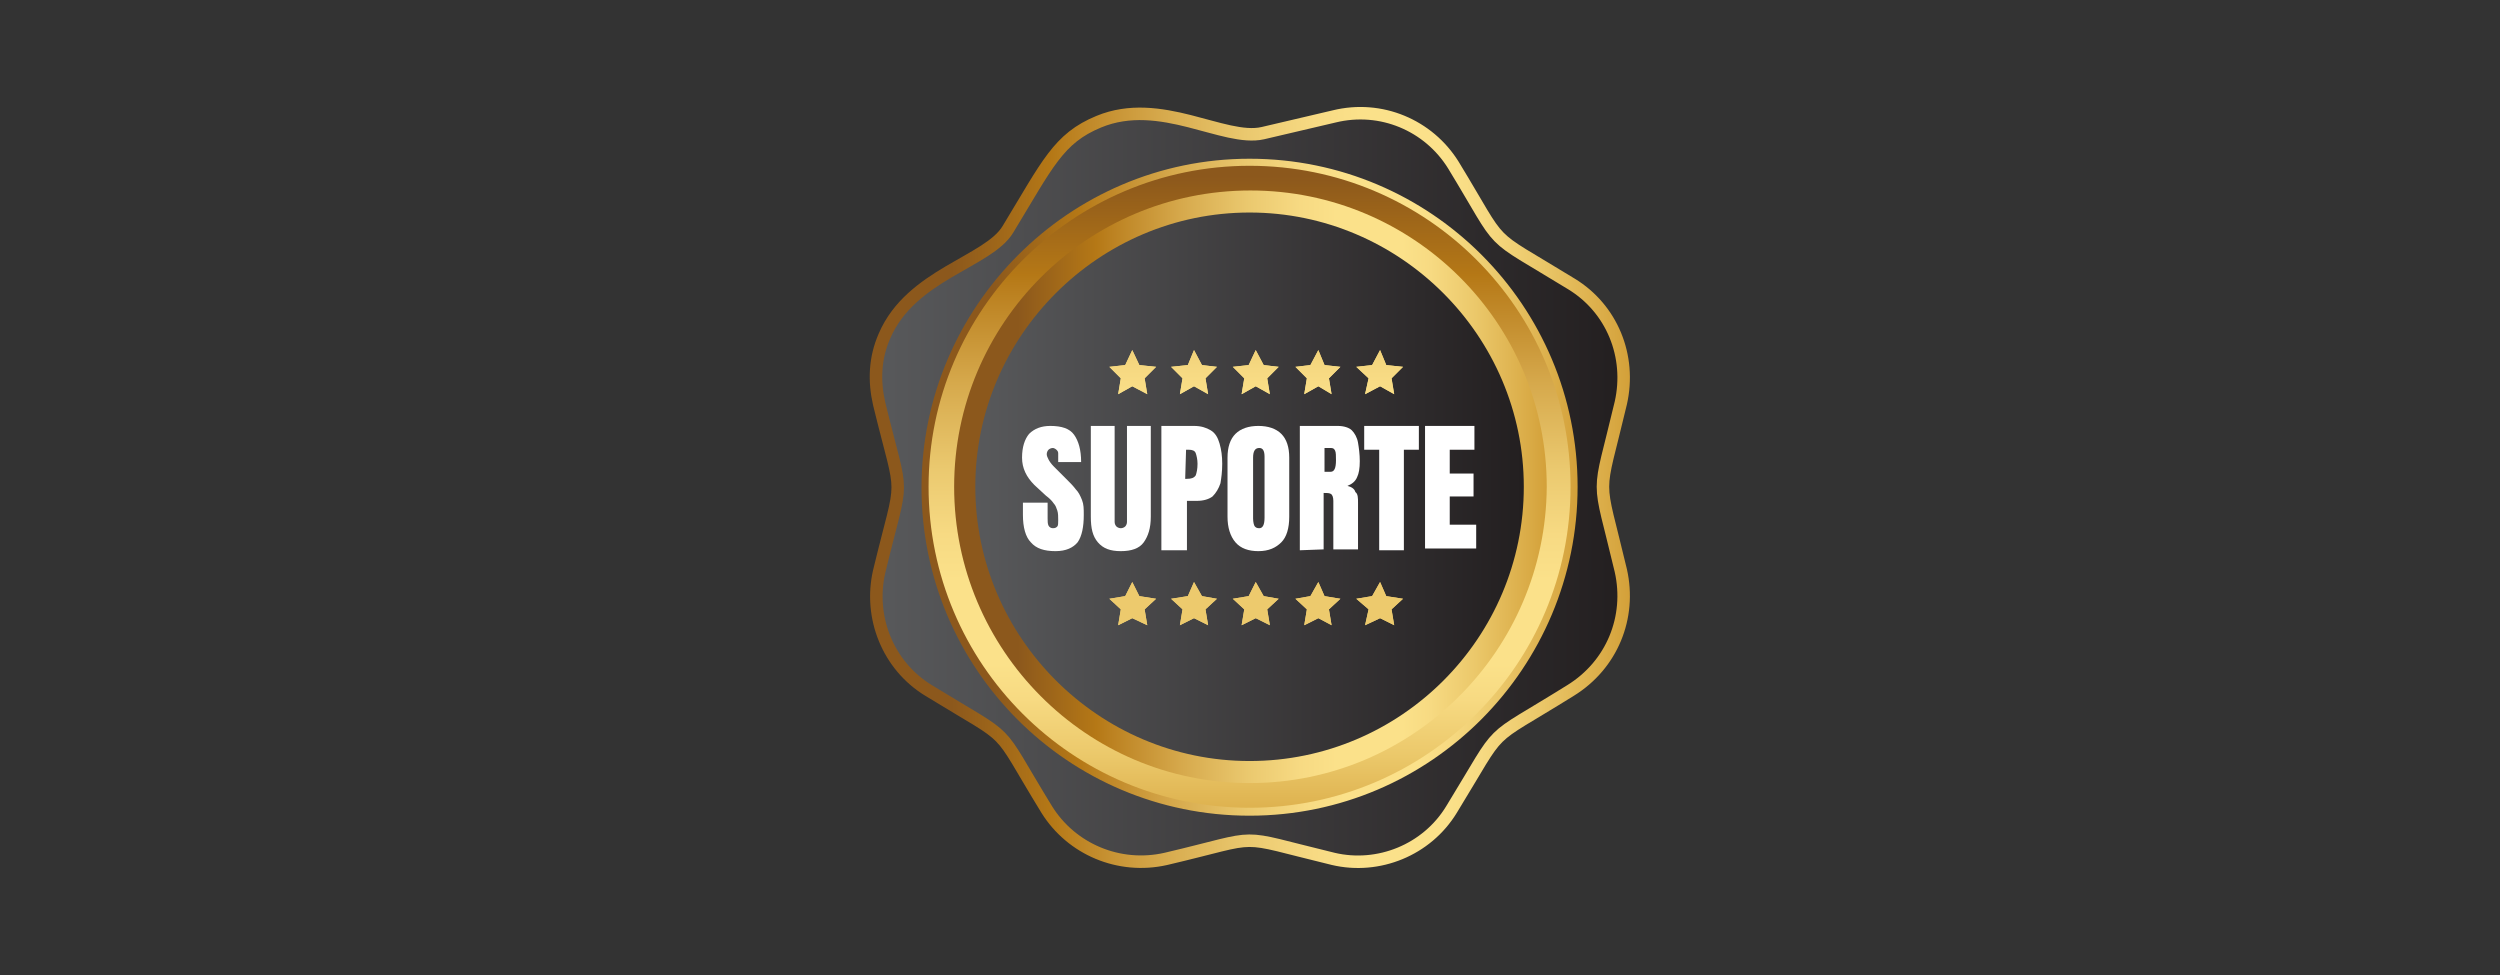 <?xml version="1.0" encoding="utf-8"?>
<!-- Generator: Adobe Illustrator 28.1.0, SVG Export Plug-In . SVG Version: 6.00 Build 0)  -->
<svg version="1.1" id="Capa_1" xmlns="http://www.w3.org/2000/svg" xmlns:xlink="http://www.w3.org/1999/xlink" x="0px" y="0px"
	 viewBox="0 0 283.5 110.6" style="enable-background:new 0 0 283.5 110.6;" xml:space="preserve">
<rect x="0" y="0" width="283.5" height="110.6" fill="#333333" stroke="none"/>
<style type="text/css">
	
		.st0{fill:url(#SVGID_1_);stroke:url(#SVGID_00000080923005219113925140000011529890958908519064_);stroke-width:1.417;stroke-miterlimit:10;}
	.st1{fill:url(#SVGID_00000094603607655510146490000008930079341751605123_);}
	.st2{fill:url(#SVGID_00000073712124759695489700000017558539698532932260_);}
	.st3{fill:url(#SVGID_00000075121113681249998510000012270322632330033304_);}
	.st4{fill:url(#SVGID_00000030482621486389813880000005421814498997335427_);}
	.st5{fill:url(#SVGID_00000062887890044277340060000004671900832224790184_);}
	.st6{fill:url(#SVGID_00000102513768726895530600000016070476394060791433_);}
	.st7{fill:url(#SVGID_00000095296867363231337000000012067071036741589687_);}
	.st8{fill:url(#SVGID_00000008864422037603545030000002044271762955312270_);}
	.st9{fill:url(#SVGID_00000031888931844883475130000009941234449374650523_);}
	.st10{fill:#EDCA6D;}
	.st11{fill:url(#SVGID_00000163063695304452502660000010711772857132683924_);}
	.st12{fill:url(#SVGID_00000093890929866485574150000000647064859575341750_);}
	.st13{fill:url(#SVGID_00000073713792046135947520000009455545966198627221_);}
	.st14{fill:url(#SVGID_00000087399194798991490290000002521670978365908647_);}
	.st15{fill:url(#SVGID_00000106837997324263122410000011554793125708253878_);}
	.st16{fill:url(#SVGID_00000080166975407361345380000014411061656047655070_);}
	.st17{fill:url(#SVGID_00000068646714435879659100000006557089339452311446_);}
	.st18{fill:url(#SVGID_00000073686066670604137250000008062008938634056861_);}
	.st19{fill:url(#SVGID_00000046312676313553715880000016602268387869696444_);}
	.st20{fill:url(#SVGID_00000041980945187125880650000000610559945535734169_);}
	.st21{fill:#FFFFFF;}
</style>
<g>
	
		<linearGradient id="SVGID_1_" gradientUnits="userSpaceOnUse" x1="99.335" y1="-816.006" x2="184.123" y2="-816.006" gradientTransform="matrix(1 0 0 -1 0 -760.724)">
		<stop  offset="0" style="stop-color:#58595B"/>
		<stop  offset="1" style="stop-color:#231F20"/>
	</linearGradient>
	
		<linearGradient id="SVGID_00000000201240628315618630000007500521046685034917_" gradientUnits="userSpaceOnUse" x1="98.626" y1="927.281" x2="184.832" y2="927.281" gradientTransform="matrix(1 0 0 1 0 -872)">
		<stop  offset="0.108" style="stop-color:#8C581C"/>
		<stop  offset="0.24" style="stop-color:#B57816"/>
		<stop  offset="0.259" style="stop-color:#BA7F1E"/>
		<stop  offset="0.384" style="stop-color:#D6A94C"/>
		<stop  offset="0.494" style="stop-color:#EAC86E"/>
		<stop  offset="0.585" style="stop-color:#F7DA83"/>
		<stop  offset="0.646" style="stop-color:#FBE18A"/>
		<stop  offset="0.757" style="stop-color:#FBE18A"/>
		<stop  offset="0.804" style="stop-color:#F7DA82"/>
		<stop  offset="0.88" style="stop-color:#EBC86A"/>
		<stop  offset="0.973" style="stop-color:#D9AA45"/>
		<stop  offset="1" style="stop-color:#D3A039"/>
	</linearGradient>
	
		<path style="fill:url(#SVGID_1_);stroke:url(#SVGID_00000000201240628315618630000007500521046685034917_);stroke-width:1.417;stroke-miterlimit:10;" d="
		M183.8,64.7c-2.7-11.4-2.7-7.6,0-19c1.2-5.3-1-10.7-5.6-13.5c-10.1-6.2-7.3-3.5-13.4-13.5c-2.8-4.5-8.2-6.8-13.5-5.5l-8.1,1.9
		c-4.4,1-11.6-4.2-18.6-1.3c-4.6,1.9-5.8,4.8-10.3,12.2c-2.2,3.7-11,5.1-14,12.1c-1.1,2.5-1.2,5.1-0.6,7.7c2.8,11.5,2.8,7.4,0,19
		c-1.2,5.2,1,10.7,5.6,13.5c10.1,6.2,7.2,3.4,13.4,13.5c2.8,4.5,8.2,6.8,13.5,5.6c11.5-2.7,7.4-2.8,19,0c5.1,1.2,10.6-1,13.4-5.6
		c6.2-10.1,3.4-7.2,13.5-13.5C182.8,75.4,185,70,183.8,64.7z"/>
	
		<linearGradient id="SVGID_00000103982413488843499060000010420733482300197249_" gradientUnits="userSpaceOnUse" x1="141.7" y1="-771.488" x2="141.7" y2="-856.742" gradientTransform="matrix(1 0 0 -1 0 -760.724)">
		<stop  offset="0.108" style="stop-color:#8C581C"/>
		<stop  offset="0.24" style="stop-color:#B57816"/>
		<stop  offset="0.259" style="stop-color:#BA7F1E"/>
		<stop  offset="0.384" style="stop-color:#D6A94C"/>
		<stop  offset="0.494" style="stop-color:#EAC86E"/>
		<stop  offset="0.585" style="stop-color:#F7DA83"/>
		<stop  offset="0.646" style="stop-color:#FBE18A"/>
		<stop  offset="0.757" style="stop-color:#FBE18A"/>
		<stop  offset="0.804" style="stop-color:#F7DA82"/>
		<stop  offset="0.88" style="stop-color:#EBC86A"/>
		<stop  offset="0.973" style="stop-color:#D9AA45"/>
		<stop  offset="1" style="stop-color:#D3A039"/>
	</linearGradient>
	<path style="fill:url(#SVGID_00000103982413488843499060000010420733482300197249_);" d="M141.7,92.1c-20.4,0-36.9-16.5-36.9-36.9
		s16.5-36.9,36.9-36.9s36.9,16.5,36.9,36.9S162.1,92.1,141.7,92.1z"/>
	
		<linearGradient id="SVGID_00000147217199195312027400000010384957858421928071_" gradientUnits="userSpaceOnUse" x1="104.5" y1="-815.974" x2="178.9" y2="-815.974" gradientTransform="matrix(1 0 0 -1 0 -760.724)">
		<stop  offset="0.108" style="stop-color:#8C581C"/>
		<stop  offset="0.24" style="stop-color:#B57816"/>
		<stop  offset="0.259" style="stop-color:#BA7F1E"/>
		<stop  offset="0.384" style="stop-color:#D6A94C"/>
		<stop  offset="0.494" style="stop-color:#EAC86E"/>
		<stop  offset="0.585" style="stop-color:#F7DA83"/>
		<stop  offset="0.646" style="stop-color:#FBE18A"/>
		<stop  offset="0.757" style="stop-color:#FBE18A"/>
		<stop  offset="0.804" style="stop-color:#F7DA82"/>
		<stop  offset="0.88" style="stop-color:#EBC86A"/>
		<stop  offset="0.973" style="stop-color:#D9AA45"/>
		<stop  offset="1" style="stop-color:#D3A039"/>
	</linearGradient>
	<path style="fill:url(#SVGID_00000147217199195312027400000010384957858421928071_);" d="M141.7,92.5c-20.6,0-37.2-16.7-37.2-37.2
		S121.2,18,141.7,18c20.6,0,37.2,16.7,37.2,37.2S162.3,92.5,141.7,92.5z M141.7,18.8c-20,0-36.4,16.3-36.4,36.4s16.3,36.4,36.4,36.4
		s36.4-16.3,36.4-36.4S161.8,18.8,141.7,18.8z"/>
	
		<linearGradient id="SVGID_00000122719922492994360460000002187724031399913643_" gradientUnits="userSpaceOnUse" x1="108.2" y1="-815.924" x2="175.4" y2="-815.924" gradientTransform="matrix(1 0 0 -1 0 -760.724)">
		<stop  offset="0.108" style="stop-color:#8C581C"/>
		<stop  offset="0.24" style="stop-color:#B57816"/>
		<stop  offset="0.259" style="stop-color:#BA7F1E"/>
		<stop  offset="0.384" style="stop-color:#D6A94C"/>
		<stop  offset="0.494" style="stop-color:#EAC86E"/>
		<stop  offset="0.585" style="stop-color:#F7DA83"/>
		<stop  offset="0.646" style="stop-color:#FBE18A"/>
		<stop  offset="0.757" style="stop-color:#FBE18A"/>
		<stop  offset="0.804" style="stop-color:#F7DA82"/>
		<stop  offset="0.88" style="stop-color:#EBC86A"/>
		<stop  offset="0.973" style="stop-color:#D9AA45"/>
		<stop  offset="1" style="stop-color:#D3A039"/>
	</linearGradient>
	<path style="fill:url(#SVGID_00000122719922492994360460000002187724031399913643_);" d="M141.7,88.8c-18.5,0-33.5-15.1-33.5-33.6
		s15-33.6,33.6-33.6c18.5,0,33.6,15,33.6,33.6C175.3,73.7,160.3,88.8,141.7,88.8z"/>
	
		<linearGradient id="SVGID_00000044177678757200214560000005863878743554739629_" gradientUnits="userSpaceOnUse" x1="110.6" y1="-815.924" x2="172.8" y2="-815.924" gradientTransform="matrix(1 0 0 -1 0 -760.724)">
		<stop  offset="0" style="stop-color:#58595B"/>
		<stop  offset="1" style="stop-color:#231F20"/>
	</linearGradient>
	<path style="fill:url(#SVGID_00000044177678757200214560000005863878743554739629_);" d="M141.7,86.3c-17.1,0-31.1-14-31.1-31.1
		s14-31.1,31.1-31.1s31.1,14,31.1,31.1S158.9,86.3,141.7,86.3z"/>
	<g>
		<g>
			
				<linearGradient id="SVGID_00000093867904695984542490000008844996466908735383_" gradientUnits="userSpaceOnUse" x1="128.45" y1="-779.216" x2="128.45" y2="-878.689" gradientTransform="matrix(1 0 0 -1 0 -760.724)">
				<stop  offset="0" style="stop-color:#D2AB67"/>
				<stop  offset="0.2" style="stop-color:#BD7729"/>
				<stop  offset="0.59" style="stop-color:#FFE986"/>
				<stop  offset="0.78" style="stop-color:#C48127"/>
				<stop  offset="1" style="stop-color:#FDE981"/>
			</linearGradient>
			<polygon style="fill:url(#SVGID_00000093867904695984542490000008844996466908735383_);" points="128.4,66 129.2,67.6 
				131.1,67.9 129.8,69.1 130.1,70.9 128.4,70.1 126.8,70.9 127.1,69.1 125.8,67.9 127.6,67.6 			"/>
			
				<linearGradient id="SVGID_00000148621033667942927140000013457498290577826984_" gradientUnits="userSpaceOnUse" x1="135.4" y1="-779.216" x2="135.4" y2="-878.689" gradientTransform="matrix(1 0 0 -1 0 -760.724)">
				<stop  offset="0" style="stop-color:#D2AB67"/>
				<stop  offset="0.2" style="stop-color:#BD7729"/>
				<stop  offset="0.59" style="stop-color:#FFE986"/>
				<stop  offset="0.78" style="stop-color:#C48127"/>
				<stop  offset="1" style="stop-color:#FDE981"/>
			</linearGradient>
			<polygon style="fill:url(#SVGID_00000148621033667942927140000013457498290577826984_);" points="135.4,66 136.3,67.6 138,67.9 
				136.7,69.1 137,70.9 135.4,70.1 133.8,70.9 134.1,69.1 132.8,67.9 134.7,67.6 			"/>
			
				<linearGradient id="SVGID_00000029023140795560123170000007073384657460987264_" gradientUnits="userSpaceOnUse" x1="142.4" y1="-779.216" x2="142.4" y2="-878.689" gradientTransform="matrix(1 0 0 -1 0 -760.724)">
				<stop  offset="0" style="stop-color:#D2AB67"/>
				<stop  offset="0.2" style="stop-color:#BD7729"/>
				<stop  offset="0.59" style="stop-color:#FFE986"/>
				<stop  offset="0.78" style="stop-color:#C48127"/>
				<stop  offset="1" style="stop-color:#FDE981"/>
			</linearGradient>
			<polygon style="fill:url(#SVGID_00000029023140795560123170000007073384657460987264_);" points="142.4,66 143.3,67.6 145,67.9 
				143.7,69.1 144,70.9 142.4,70.1 140.8,70.9 141.1,69.1 139.8,67.9 141.6,67.6 			"/>
			
				<linearGradient id="SVGID_00000018956550143558680850000008870820873818538639_" gradientUnits="userSpaceOnUse" x1="149.45" y1="-779.216" x2="149.45" y2="-878.689" gradientTransform="matrix(1 0 0 -1 0 -760.724)">
				<stop  offset="0" style="stop-color:#D2AB67"/>
				<stop  offset="0.2" style="stop-color:#BD7729"/>
				<stop  offset="0.59" style="stop-color:#FFE986"/>
				<stop  offset="0.78" style="stop-color:#C48127"/>
				<stop  offset="1" style="stop-color:#FDE981"/>
			</linearGradient>
			<polygon style="fill:url(#SVGID_00000018956550143558680850000008870820873818538639_);" points="149.5,66 150.2,67.6 152,67.9 
				150.7,69.1 151,70.9 149.5,70.1 147.9,70.9 148.2,69.1 146.9,67.9 148.6,67.6 			"/>
			
				<linearGradient id="SVGID_00000036956249763365831420000008568400977121799072_" gradientUnits="userSpaceOnUse" x1="156.45" y1="-779.216" x2="156.45" y2="-878.689" gradientTransform="matrix(1 0 0 -1 0 -760.724)">
				<stop  offset="0" style="stop-color:#D2AB67"/>
				<stop  offset="0.2" style="stop-color:#BD7729"/>
				<stop  offset="0.59" style="stop-color:#FFE986"/>
				<stop  offset="0.78" style="stop-color:#C48127"/>
				<stop  offset="1" style="stop-color:#FDE981"/>
			</linearGradient>
			<polygon style="fill:url(#SVGID_00000036956249763365831420000008568400977121799072_);" points="156.5,66 157.2,67.6 
				159.1,67.9 157.8,69.1 158.1,70.9 156.5,70.1 154.8,70.9 155.2,69.1 153.8,67.9 155.6,67.6 			"/>
		</g>
		<g>
			<polygon class="st10" points="128.4,66 129.2,67.6 131.1,67.9 129.8,69.1 130.1,70.9 128.4,70.1 126.8,70.9 127.1,69.1 
				125.8,67.9 127.6,67.6 			"/>
			<polygon class="st10" points="135.4,66 136.3,67.6 138,67.9 136.7,69.1 137,70.9 135.4,70.1 133.8,70.9 134.1,69.1 132.8,67.9 
				134.7,67.6 			"/>
			<polygon class="st10" points="142.4,66 143.3,67.6 145,67.9 143.7,69.1 144,70.9 142.4,70.1 140.8,70.9 141.1,69.1 139.8,67.9 
				141.6,67.6 			"/>
			<polygon class="st10" points="149.5,66 150.2,67.6 152,67.9 150.7,69.1 151,70.9 149.5,70.1 147.9,70.9 148.2,69.1 146.9,67.9 
				148.6,67.6 			"/>
			<polygon class="st10" points="156.5,66 157.2,67.6 159.1,67.9 157.8,69.1 158.1,70.9 156.5,70.1 154.8,70.9 155.2,69.1 
				153.8,67.9 155.6,67.6 			"/>
		</g>
	</g>
	<g>
		<g>
			
				<linearGradient id="SVGID_00000166651505669839589130000007197149559316516259_" gradientUnits="userSpaceOnUse" x1="103.854" y1="-778.961" x2="146.36" y2="-821.158" gradientTransform="matrix(1 0 0 -1 0 -760.724)">
				<stop  offset="0" style="stop-color:#D2AB67"/>
				<stop  offset="0.2" style="stop-color:#BD7729"/>
				<stop  offset="0.59" style="stop-color:#FFE986"/>
				<stop  offset="0.78" style="stop-color:#C48127"/>
				<stop  offset="1" style="stop-color:#FDE981"/>
			</linearGradient>
			<polygon style="fill:url(#SVGID_00000166651505669839589130000007197149559316516259_);" points="128.4,39.7 129.2,41.4 
				131.1,41.6 129.8,42.9 130.1,44.7 128.4,43.8 126.8,44.7 127.1,42.9 125.8,41.6 127.6,41.4 			"/>
			
				<linearGradient id="SVGID_00000074442088668093672050000015465542593307505338_" gradientUnits="userSpaceOnUse" x1="110.828" y1="-778.986" x2="153.334" y2="-821.182" gradientTransform="matrix(1 0 0 -1 0 -760.724)">
				<stop  offset="0" style="stop-color:#D2AB67"/>
				<stop  offset="0.2" style="stop-color:#BD7729"/>
				<stop  offset="0.59" style="stop-color:#FFE986"/>
				<stop  offset="0.78" style="stop-color:#C48127"/>
				<stop  offset="1" style="stop-color:#FDE981"/>
			</linearGradient>
			<polygon style="fill:url(#SVGID_00000074442088668093672050000015465542593307505338_);" points="135.4,39.7 136.3,41.4 
				138,41.6 136.7,42.9 137,44.7 135.4,43.8 133.8,44.7 134.1,42.9 132.8,41.6 134.7,41.4 			"/>
			
				<linearGradient id="SVGID_00000000191717600186252290000016949422829611661999_" gradientUnits="userSpaceOnUse" x1="117.827" y1="-778.985" x2="160.334" y2="-821.181" gradientTransform="matrix(1 0 0 -1 0 -760.724)">
				<stop  offset="0" style="stop-color:#D2AB67"/>
				<stop  offset="0.2" style="stop-color:#BD7729"/>
				<stop  offset="0.59" style="stop-color:#FFE986"/>
				<stop  offset="0.78" style="stop-color:#C48127"/>
				<stop  offset="1" style="stop-color:#FDE981"/>
			</linearGradient>
			<polygon style="fill:url(#SVGID_00000000191717600186252290000016949422829611661999_);" points="142.4,39.7 143.3,41.4 
				145,41.6 143.7,42.9 144,44.7 142.4,43.8 140.8,44.7 141.1,42.9 139.8,41.6 141.6,41.4 			"/>
			
				<linearGradient id="SVGID_00000010292943701136368720000003590835380587235505_" gradientUnits="userSpaceOnUse" x1="124.851" y1="-778.959" x2="167.358" y2="-821.155" gradientTransform="matrix(1 0 0 -1 0 -760.724)">
				<stop  offset="0" style="stop-color:#D2AB67"/>
				<stop  offset="0.2" style="stop-color:#BD7729"/>
				<stop  offset="0.59" style="stop-color:#FFE986"/>
				<stop  offset="0.78" style="stop-color:#C48127"/>
				<stop  offset="1" style="stop-color:#FDE981"/>
			</linearGradient>
			<polygon style="fill:url(#SVGID_00000010292943701136368720000003590835380587235505_);" points="149.5,39.7 150.2,41.4 
				152,41.6 150.7,42.9 151,44.7 149.5,43.8 147.9,44.7 148.2,42.9 146.9,41.6 148.6,41.4 			"/>
			
				<linearGradient id="SVGID_00000024702591127142112220000007646857741425474742_" gradientUnits="userSpaceOnUse" x1="131.85" y1="-778.958" x2="174.357" y2="-821.154" gradientTransform="matrix(1 0 0 -1 0 -760.724)">
				<stop  offset="0" style="stop-color:#D2AB67"/>
				<stop  offset="0.2" style="stop-color:#BD7729"/>
				<stop  offset="0.59" style="stop-color:#FFE986"/>
				<stop  offset="0.78" style="stop-color:#C48127"/>
				<stop  offset="1" style="stop-color:#FDE981"/>
			</linearGradient>
			<polygon style="fill:url(#SVGID_00000024702591127142112220000007646857741425474742_);" points="156.5,39.7 157.2,41.4 
				159.1,41.6 157.8,42.9 158.1,44.7 156.5,43.8 154.8,44.7 155.2,42.9 153.8,41.6 155.6,41.4 			"/>
		</g>
		<g>
			
				<linearGradient id="SVGID_00000043423896293542221940000005896972248914647223_" gradientUnits="userSpaceOnUse" x1="128.45" y1="-765.577" x2="128.45" y2="-829.796" gradientTransform="matrix(1 0 0 -1 0 -760.724)">
				<stop  offset="0.108" style="stop-color:#8C581C"/>
				<stop  offset="0.24" style="stop-color:#B57816"/>
				<stop  offset="0.259" style="stop-color:#BA7F1E"/>
				<stop  offset="0.384" style="stop-color:#D6A94C"/>
				<stop  offset="0.494" style="stop-color:#EAC86E"/>
				<stop  offset="0.585" style="stop-color:#F7DA83"/>
				<stop  offset="0.646" style="stop-color:#FBE18A"/>
				<stop  offset="0.757" style="stop-color:#FBE18A"/>
				<stop  offset="0.804" style="stop-color:#F7DA82"/>
				<stop  offset="0.88" style="stop-color:#EBC86A"/>
				<stop  offset="0.973" style="stop-color:#D9AA45"/>
				<stop  offset="1" style="stop-color:#D3A039"/>
			</linearGradient>
			<polygon style="fill:url(#SVGID_00000043423896293542221940000005896972248914647223_);" points="128.4,39.7 129.2,41.4 
				131.1,41.6 129.8,42.9 130.1,44.7 128.4,43.8 126.8,44.7 127.1,42.9 125.8,41.6 127.6,41.4 			"/>
			
				<linearGradient id="SVGID_00000144334246074236038070000011267480645787217051_" gradientUnits="userSpaceOnUse" x1="135.4" y1="-765.577" x2="135.4" y2="-829.796" gradientTransform="matrix(1 0 0 -1 0 -760.724)">
				<stop  offset="0.108" style="stop-color:#8C581C"/>
				<stop  offset="0.24" style="stop-color:#B57816"/>
				<stop  offset="0.259" style="stop-color:#BA7F1E"/>
				<stop  offset="0.384" style="stop-color:#D6A94C"/>
				<stop  offset="0.494" style="stop-color:#EAC86E"/>
				<stop  offset="0.585" style="stop-color:#F7DA83"/>
				<stop  offset="0.646" style="stop-color:#FBE18A"/>
				<stop  offset="0.757" style="stop-color:#FBE18A"/>
				<stop  offset="0.804" style="stop-color:#F7DA82"/>
				<stop  offset="0.88" style="stop-color:#EBC86A"/>
				<stop  offset="0.973" style="stop-color:#D9AA45"/>
				<stop  offset="1" style="stop-color:#D3A039"/>
			</linearGradient>
			<polygon style="fill:url(#SVGID_00000144334246074236038070000011267480645787217051_);" points="135.4,39.7 136.3,41.4 
				138,41.6 136.7,42.9 137,44.7 135.4,43.8 133.8,44.7 134.1,42.9 132.8,41.6 134.7,41.4 			"/>
			
				<linearGradient id="SVGID_00000168075119286419829590000009373901027638052496_" gradientUnits="userSpaceOnUse" x1="142.4" y1="-765.577" x2="142.4" y2="-829.796" gradientTransform="matrix(1 0 0 -1 0 -760.724)">
				<stop  offset="0.108" style="stop-color:#8C581C"/>
				<stop  offset="0.24" style="stop-color:#B57816"/>
				<stop  offset="0.259" style="stop-color:#BA7F1E"/>
				<stop  offset="0.384" style="stop-color:#D6A94C"/>
				<stop  offset="0.494" style="stop-color:#EAC86E"/>
				<stop  offset="0.585" style="stop-color:#F7DA83"/>
				<stop  offset="0.646" style="stop-color:#FBE18A"/>
				<stop  offset="0.757" style="stop-color:#FBE18A"/>
				<stop  offset="0.804" style="stop-color:#F7DA82"/>
				<stop  offset="0.88" style="stop-color:#EBC86A"/>
				<stop  offset="0.973" style="stop-color:#D9AA45"/>
				<stop  offset="1" style="stop-color:#D3A039"/>
			</linearGradient>
			<polygon style="fill:url(#SVGID_00000168075119286419829590000009373901027638052496_);" points="142.4,39.7 143.3,41.4 
				145,41.6 143.7,42.9 144,44.7 142.4,43.8 140.8,44.7 141.1,42.9 139.8,41.6 141.6,41.4 			"/>
			
				<linearGradient id="SVGID_00000090977905826660733570000012566932990153335449_" gradientUnits="userSpaceOnUse" x1="149.45" y1="-765.577" x2="149.45" y2="-829.796" gradientTransform="matrix(1 0 0 -1 0 -760.724)">
				<stop  offset="0.108" style="stop-color:#8C581C"/>
				<stop  offset="0.24" style="stop-color:#B57816"/>
				<stop  offset="0.259" style="stop-color:#BA7F1E"/>
				<stop  offset="0.384" style="stop-color:#D6A94C"/>
				<stop  offset="0.494" style="stop-color:#EAC86E"/>
				<stop  offset="0.585" style="stop-color:#F7DA83"/>
				<stop  offset="0.646" style="stop-color:#FBE18A"/>
				<stop  offset="0.757" style="stop-color:#FBE18A"/>
				<stop  offset="0.804" style="stop-color:#F7DA82"/>
				<stop  offset="0.88" style="stop-color:#EBC86A"/>
				<stop  offset="0.973" style="stop-color:#D9AA45"/>
				<stop  offset="1" style="stop-color:#D3A039"/>
			</linearGradient>
			<polygon style="fill:url(#SVGID_00000090977905826660733570000012566932990153335449_);" points="149.5,39.7 150.2,41.4 
				152,41.6 150.7,42.9 151,44.7 149.5,43.8 147.9,44.7 148.2,42.9 146.9,41.6 148.6,41.4 			"/>
			
				<linearGradient id="SVGID_00000134222424206828249760000003773862196677671556_" gradientUnits="userSpaceOnUse" x1="156.45" y1="-765.577" x2="156.45" y2="-829.796" gradientTransform="matrix(1 0 0 -1 0 -760.724)">
				<stop  offset="0.108" style="stop-color:#8C581C"/>
				<stop  offset="0.24" style="stop-color:#B57816"/>
				<stop  offset="0.259" style="stop-color:#BA7F1E"/>
				<stop  offset="0.384" style="stop-color:#D6A94C"/>
				<stop  offset="0.494" style="stop-color:#EAC86E"/>
				<stop  offset="0.585" style="stop-color:#F7DA83"/>
				<stop  offset="0.646" style="stop-color:#FBE18A"/>
				<stop  offset="0.757" style="stop-color:#FBE18A"/>
				<stop  offset="0.804" style="stop-color:#F7DA82"/>
				<stop  offset="0.88" style="stop-color:#EBC86A"/>
				<stop  offset="0.973" style="stop-color:#D9AA45"/>
				<stop  offset="1" style="stop-color:#D3A039"/>
			</linearGradient>
			<polygon style="fill:url(#SVGID_00000134222424206828249760000003773862196677671556_);" points="156.5,39.7 157.2,41.4 
				159.1,41.6 157.8,42.9 158.1,44.7 156.5,43.8 154.8,44.7 155.2,42.9 153.8,41.6 155.6,41.4 			"/>
		</g>
	</g>
	<g>
		<path class="st21" d="M119.7,62.5c-1.3,0-2.2-0.3-2.8-1c-0.6-0.6-0.9-1.7-0.9-3.1V57h2.8v1.8c0,0.3,0,0.6,0.1,0.8s0.3,0.3,0.5,0.3
			c0.3,0,0.4-0.1,0.5-0.2c0.1-0.1,0.1-0.4,0.1-0.7c0-0.4,0-0.8-0.1-1.1s-0.2-0.6-0.4-0.8c-0.2-0.3-0.5-0.6-0.9-0.9l-1.3-1.2
			c-0.9-0.9-1.4-1.9-1.4-3.1c0-1.2,0.3-2.1,0.8-2.7c0.6-0.6,1.4-0.9,2.4-0.9c1.3,0,2.2,0.3,2.7,1s0.8,1.7,0.8,3.1H120v-1
			c0-0.2-0.1-0.3-0.2-0.4c-0.1-0.1-0.3-0.2-0.4-0.2c-0.2,0-0.4,0.1-0.5,0.2c-0.1,0.1-0.2,0.3-0.2,0.5s0.1,0.4,0.2,0.6
			c0.1,0.2,0.3,0.5,0.6,0.8l1.6,1.6c0.3,0.3,0.6,0.6,0.9,1c0.3,0.3,0.5,0.7,0.7,1.2s0.2,1,0.2,1.7c0,1.3-0.2,2.4-0.7,3.1
			C121.7,62.1,120.9,62.5,119.7,62.5z"/>
		<path class="st21" d="M127.1,62.5c-1.2,0-2-0.3-2.6-1s-0.8-1.6-0.8-2.9V48.3h2.7v10.2c0,0.2,0,0.5,0,0.7s0.1,0.4,0.2,0.5
			s0.3,0.2,0.5,0.2s0.4-0.1,0.5-0.2c0.1-0.1,0.2-0.3,0.2-0.5s0-0.4,0-0.7V48.3h2.7v10.3c0,1.3-0.3,2.2-0.8,2.9
			S128.3,62.5,127.1,62.5z"/>
		<path class="st21" d="M131.7,62.4V48.3h3.7c0.8,0,1.4,0.2,1.9,0.5s0.8,0.8,1,1.5s0.3,1.4,0.3,2.3c0,0.9-0.1,1.6-0.2,2.2
			c-0.2,0.6-0.5,1.1-0.9,1.5c-0.4,0.3-1,0.5-1.8,0.5h-1.1v5.6C134.6,62.4,131.7,62.4,131.7,62.4z M134.4,54.3h0.2
			c0.5,0,0.8-0.1,1-0.4c0.1-0.3,0.2-0.7,0.2-1.3c0-0.5-0.1-0.9-0.2-1.2c-0.1-0.3-0.4-0.4-0.8-0.4h-0.3L134.4,54.3L134.4,54.3z"/>
		<path class="st21" d="M142.7,62.5c-1.1,0-2-0.3-2.6-1s-0.9-1.7-0.9-2.9v-6.7c0-1.2,0.3-2.1,0.9-2.7c0.6-0.6,1.5-0.9,2.6-0.9
			s2,0.3,2.6,0.9c0.6,0.6,0.9,1.5,0.9,2.7v6.7c0,1.3-0.3,2.3-0.9,2.9C144.7,62.1,143.9,62.5,142.7,62.5z M142.8,59.9
			c0.4,0,0.6-0.4,0.6-1.2v-6.9c0-0.7-0.2-1-0.6-1c-0.5,0-0.7,0.4-0.7,1.1v6.9c0,0.4,0.1,0.8,0.2,0.9
			C142.4,59.8,142.5,59.9,142.8,59.9z"/>
		<path class="st21" d="M147.4,62.4V48.3h4.3c0.7,0,1.3,0.2,1.6,0.5s0.6,0.8,0.7,1.4c0.1,0.6,0.2,1.3,0.2,2.1s-0.1,1.4-0.3,1.8
			c-0.2,0.5-0.6,0.8-1.1,1c0.4,0.1,0.8,0.3,0.9,0.7C154,56,154,56.5,154,57v5.3h-2.8v-5.5c0-0.4-0.1-0.7-0.3-0.8s-0.4-0.1-0.8-0.1
			v6.4L147.4,62.4L147.4,62.4z M150.2,53.5h0.7c0.4,0,0.6-0.4,0.6-1.3c0-0.5,0-0.9-0.1-1.1c-0.1-0.2-0.2-0.3-0.5-0.3h-0.7V53.5z"/>
		<path class="st21" d="M156.4,62.4V51h-1.7v-2.7h6.2V51h-1.7v11.4H156.4z"/>
		<path class="st21" d="M161.6,62.4V48.3h5.6V51h-2.8v2.7h2.7v2.6h-2.7v3.2h3v2.7h-5.8V62.4z"/>
	</g>
</g>
</svg>
